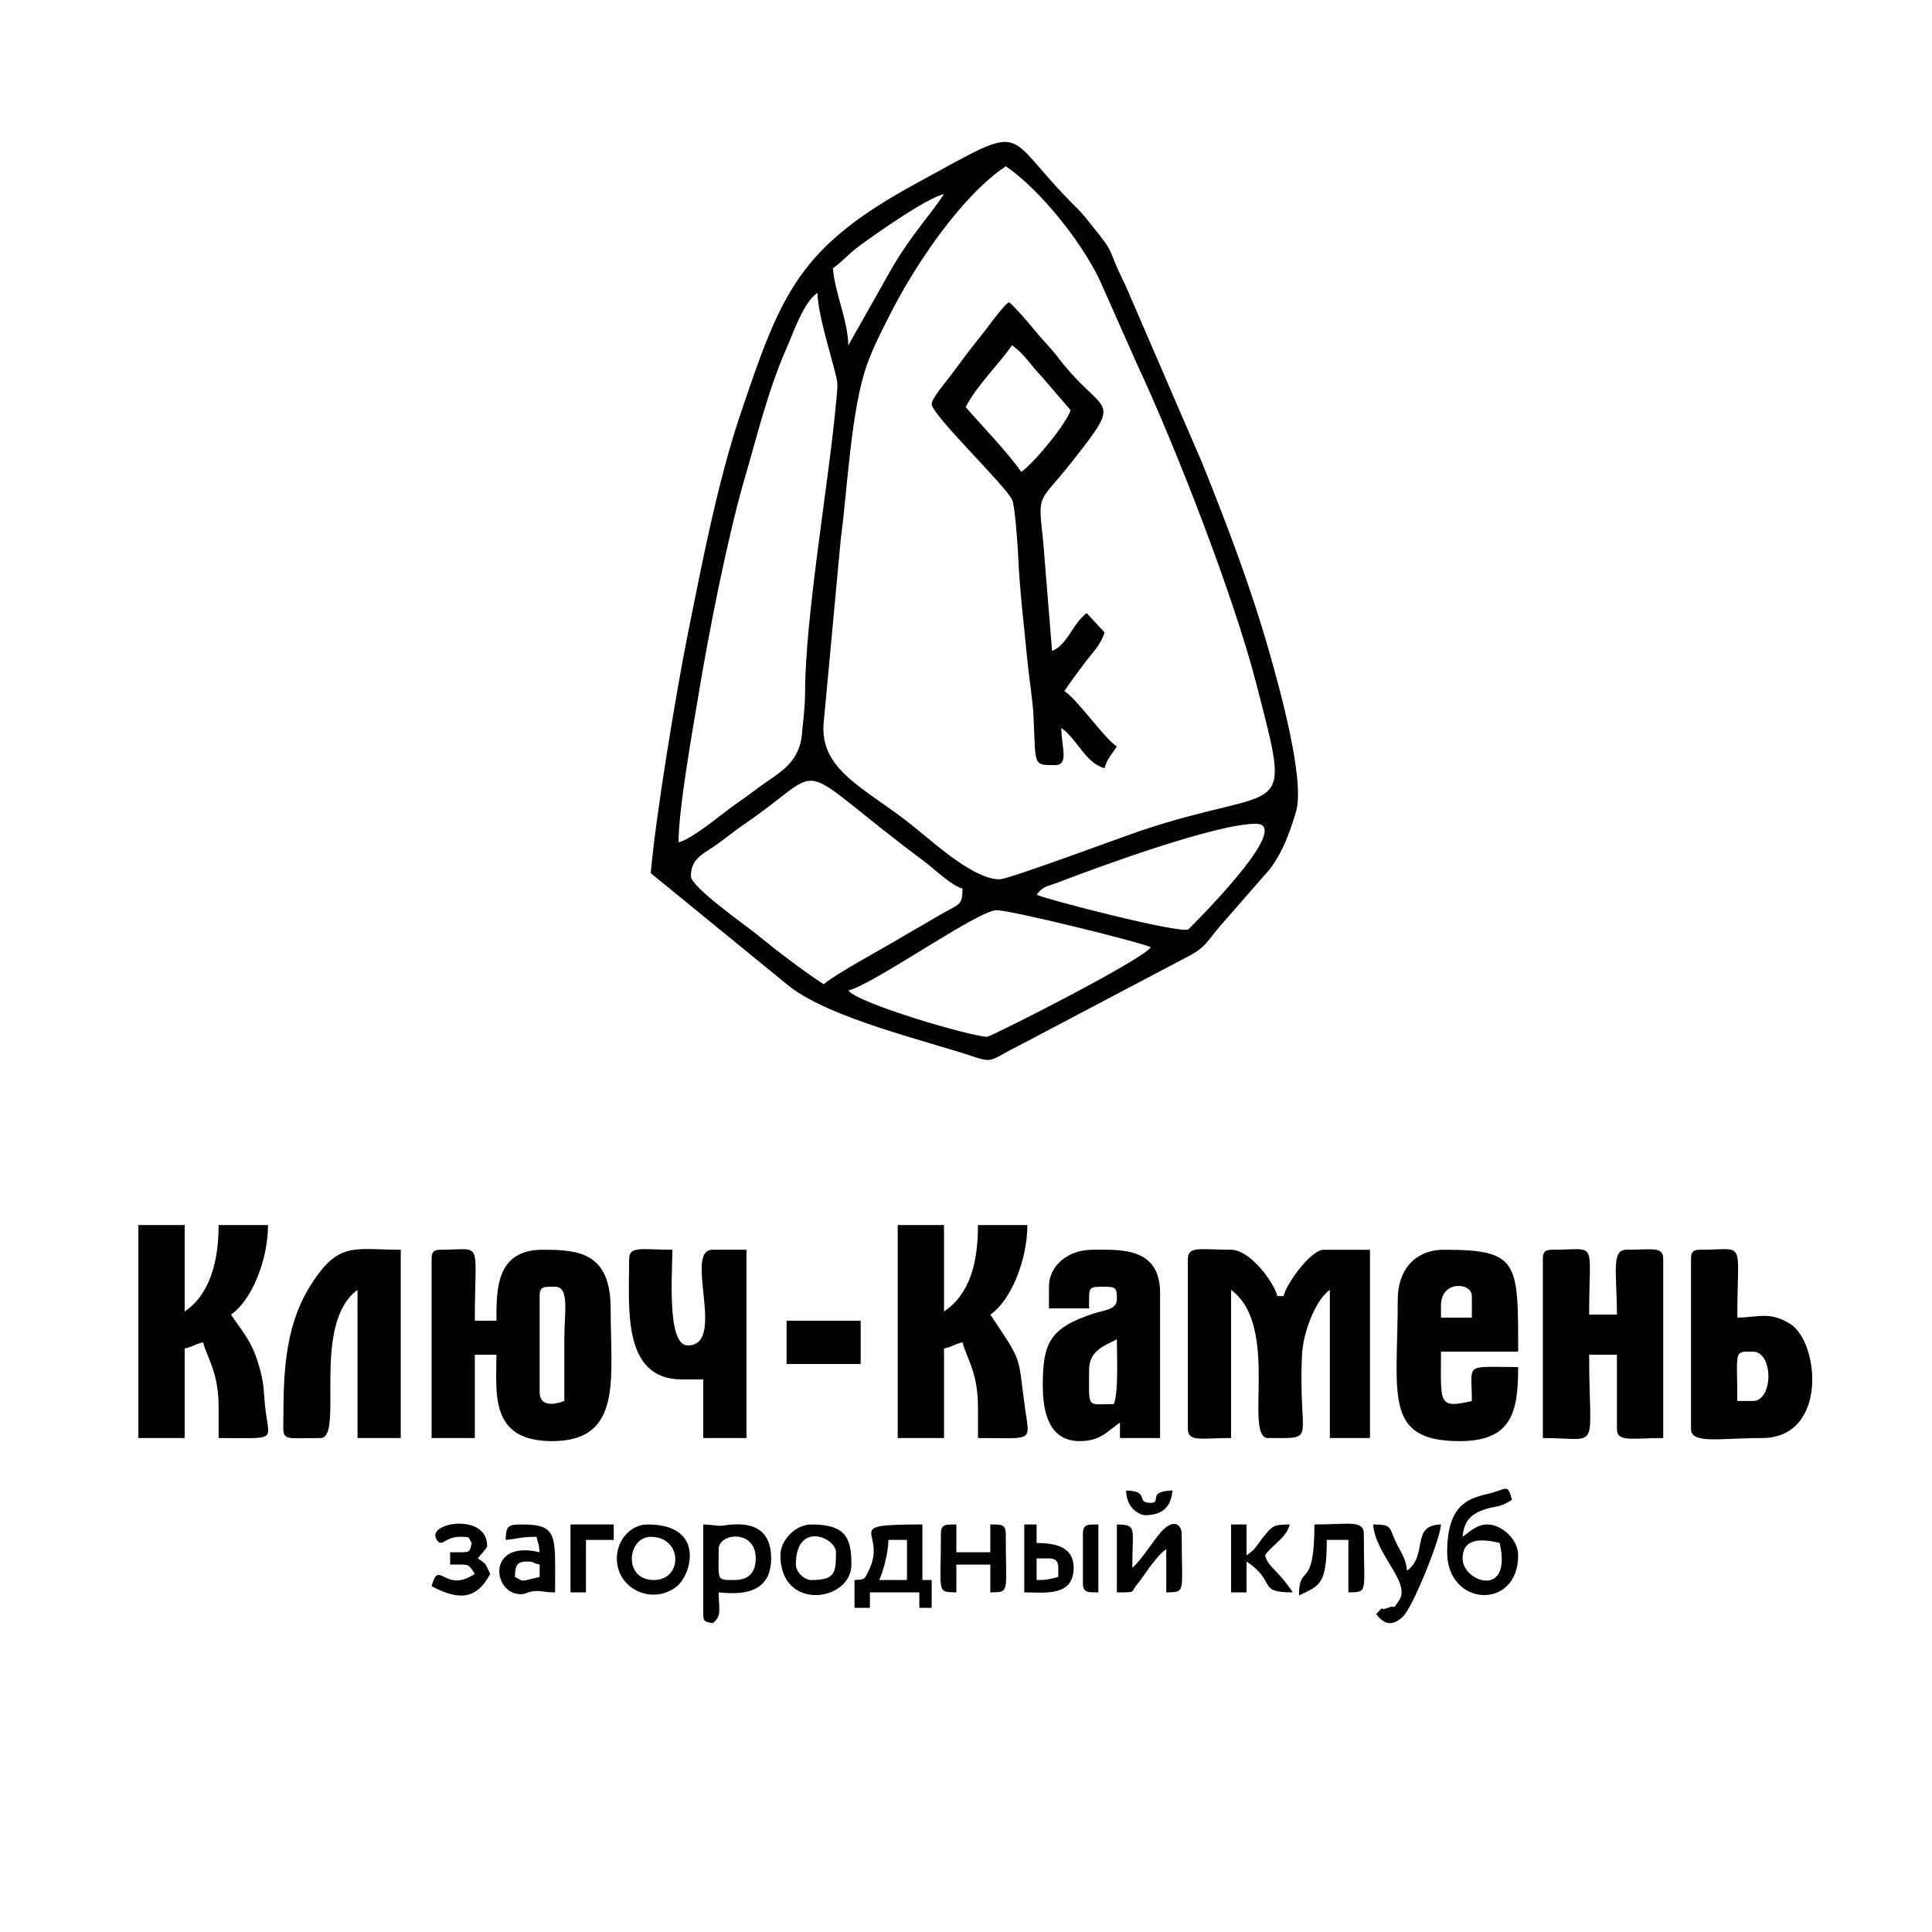 <?xml version="1.0" encoding="UTF-8"?> <svg xmlns="http://www.w3.org/2000/svg" xmlns:xlink="http://www.w3.org/1999/xlink" xmlns:xodm="http://www.corel.com/coreldraw/odm/2003" xml:space="preserve" width="91.44mm" height="91.44mm" version="1.1" style="shape-rendering:geometricPrecision; text-rendering:geometricPrecision; image-rendering:optimizeQuality; fill-rule:evenodd; clip-rule:evenodd" viewBox="0 0 9144 9144"> <defs> <style type="text/css"> .fil0 {fill:black} </style> </defs> <g id="Слой_x0020_1">  <g id="_1986750655168"> <path class="fil0" d="M4672.46 4906.89c-74.18,0 -612.2,-157.42 -657.42,-219.14 118.09,-27.51 614.53,-379.84 701.25,-379.84 70.37,0 679.36,150.77 730.49,175.31 -41.64,62.17 -757.3,423.67 -774.32,423.67zm-1402.51 -759.7c0,-81.36 55.38,-104.57 108.11,-140.27 54.59,-36.94 89.6,-68.76 143.15,-105.19 421.58,-286.86 195.26,-315.65 854.93,176.56 48.88,36.46 126,113.07 179.45,127.34 -1.95,87.58 -11.13,66.71 -136.09,141.5 -63.1,37.77 -112.3,64.4 -175.31,102.25 -67.39,40.48 -290.93,161.25 -346.02,209.15 -118.5,-79.35 -213.93,-153.03 -326.01,-243.78 -41.43,-33.54 -302.21,-217.07 -302.21,-267.56zm1636.27 87.66c30.89,-42.16 50.27,-38.55 102.13,-58.57 201.06,-77.54 749.23,-277.44 935.14,-277.44 189.37,0 -318.97,499.73 -319.35,499.92 -41.24,21.24 -672.71,-142.22 -717.92,-163.91zm-146.1 -3447.83c164.68,110.28 381.67,382.89 461.34,575.94l157.18 354.15c184.7,395.32 460.45,1102.79 567.97,1521.18 171.17,666.14 137.47,464.85 -541.82,691.62 -97.02,32.39 -631.19,231.9 -673.88,231.9 -115.1,0 -286.7,-150.87 -391.08,-237.13 -228.06,-188.48 -453.35,-266.35 -442.42,-492.74l82.15 -883.43c31.21,-227.76 47.88,-612.88 124.7,-824.91 30.65,-84.6 62.38,-143.67 100.69,-220.73 119.84,-240.97 343,-573.77 555.17,-715.85zm-1548.59 3199.47c0,-161.51 68.05,-538.88 95.99,-707.52 47.62,-287.33 136.45,-738.64 215.97,-1011.22 61.29,-210.05 112.41,-423.38 198.93,-619.21 35.22,-79.74 81.1,-218.73 146.53,-262.52 2.04,91.69 52.75,258.03 76.24,347.81 22.98,88.02 20.77,74.11 11.37,177.37 -33.27,365.04 -145.07,1005.59 -146.05,1359.42 -0.21,77.31 -8.08,124.93 -15.08,204.06 -12.6,142.36 -118.42,187.9 -193.71,244.58 -46.69,35.15 -82.05,60.34 -127.14,92.01 -57.97,40.72 -197.86,160.04 -263.05,175.22zm1256.41 -3067.99c-76.86,114.78 -144.97,180.92 -242.04,342.35l-210.86 373.52c-2.71,-122.01 -62.88,-243.04 -73.05,-365.24 42.95,-28.75 70.75,-64.47 118.81,-100.34 85.14,-63.53 324.31,-230.98 407.14,-250.29zm0 0l0 0zm-1387.9 3214.09l659.46 538.51c200.11,151.5 633.77,251.42 880.46,333.73 81.58,27.21 76.59,6.61 198.71,-54.01l794.03 -418.54c92.11,-45.82 99.51,-75.3 159.8,-147.02l211.23 -241.66c74.19,-76.73 118.99,-195.24 150.46,-302.62 44.49,-151.8 -85.03,-607.94 -125.93,-751.99 -89.15,-314.04 -201.73,-606.43 -317.32,-895.27l-365.74 -846.84c-93.6,-186.01 -35.71,-129.65 -158.05,-280.24 -30.9,-38.07 -37.68,-49.75 -74.54,-86.17 -364.26,-360.14 -203.7,-413.63 -751.16,-115.39 -560.43,305.3 -642.32,514.97 -839.71,1103.34 -103.96,309.97 -177.78,689.67 -247.61,1038.02 -52.66,262.66 -152.47,866.32 -174.09,1126.15z"></path> <path class="fil0" d="M2554.1 6586.97l0 -452.88c0,-49.6 25.64,-43.83 73.04,-43.83 69.71,0 43.85,118.42 43.83,248.35 -0.02,97.41 0,194.8 0,292.19 -6.99,1.67 -116.87,48.78 -116.87,-43.83zm-511.34 -628.2l0 847.34 204.54 0 0 -394.44 102.26 0c0,181.63 -34.17,409.06 262.97,409.06 336.2,0 277.58,-294.26 277.58,-628.2 0,-267.7 -157.21,-277.59 -321.41,-277.59 -221.4,0 -219.14,187.07 -219.14,336.02l-102.26 0c0,-391.1 42.52,-336.02 -160.71,-336.02 -33.65,0 -43.83,10.17 -43.83,43.83z"></path> <path class="fil0" d="M5622.09 5958.77l0 803.51c0,63.64 61.9,43.83 204.53,43.83l0 -701.24c233.63,171.18 56.97,701.24 175.31,701.24 239.38,0 141.15,22.71 160.44,-394.71 4.97,-107.66 66.43,-262.8 131.74,-306.53l0 701.24 189.93 0 0 -891.17 -219.14 0c-60.44,0 -176,159.37 -189.93,219.15l-29.21 0c-18.45,-69.11 -130.3,-219.15 -219.14,-219.15 -142.63,0 -204.53,-19.81 -204.53,43.83z"></path> <path class="fil0" d="M4789.35 1634.37c59.48,39.83 90.61,97.48 142.51,149.68l135.06 157.12c-15.22,57.05 -171.21,250.31 -233.74,292.19 -55.94,-83.54 -188.17,-220.73 -262.97,-306.8 57.37,-108.45 163.32,-208.83 219.14,-292.19zm-379.86 277.59c0,51.57 342.55,378.58 380.27,452.47 13.98,27.38 26.75,213.27 28.91,263.28 7.12,165.49 29.26,346.21 45.07,510.08 6.9,71.58 24.31,177.21 27.74,249.84 11.22,237.47 -4.57,233.62 102.4,233.62 67.29,0 29.21,-87.1 29.21,-175.31 74.22,49.69 113.44,165.6 204.54,189.93 11.93,-44.71 35.72,-68.35 58.43,-102.28 -61.7,-41.32 -182.99,-219.19 -248.35,-262.97 32.61,-48.69 61.04,-86.34 98.09,-135.64 33.58,-44.66 77.32,-87.59 91.83,-141.93l-84.29 -91.03c-64.83,45.38 -92.21,152.67 -164.08,178.69l-41.58 -513.57c-25.9,-244.57 -26.92,-174.67 137.54,-383.93 250.44,-318.62 149.71,-206.99 -66.73,-490.39 -36.73,-48.11 -73.26,-82.14 -114.73,-133.65 -21.52,-26.69 -97.21,-114.73 -119.02,-129.32 -24.27,17.77 -70.54,79.15 -94.06,110.46 -35.48,47.25 -63.69,80.86 -96.03,123.12 -29.63,38.7 -58.13,77.87 -87.5,117.03 -17.12,22.84 -87.66,105.37 -87.66,131.5z"></path> <path class="fil0" d="M654.86 6806.11l219.14 0 0 -423.67c45.35,-10.56 42.33,-18.65 87.66,-29.21 16.5,70.81 73.06,137.71 73.06,306.8l0 146.08c278.45,0 240.13,18.65 221.87,-133.69 -9.59,-80.14 -4.57,-107.19 -23.54,-181.53 -35.11,-137.73 -76.18,-174 -139.9,-269.15 97.21,-65.1 175.31,-258.19 175.31,-423.67l-233.74 0c0,166.47 -39.17,327.66 -160.72,409.06l0 -409.06 -219.14 0 0 1008.04z"></path> <path class="fil0" d="M4248.79 6806.11l219.15 0 0 -423.67c45.34,-10.56 42.31,-18.65 87.65,-29.21 16.5,70.81 73.04,137.71 73.04,306.8l0 146.08c262.98,0 245.98,22.05 223.6,-135.4 -37.22,-261.8 -5.33,-210.31 -165.15,-448.97 96.78,-64.81 175.31,-257.41 175.31,-423.67l-233.76 0c0,177.68 -38.06,326.94 -160.69,409.06l0 -409.06 -219.15 0 0 1008.04z"></path> <path class="fil0" d="M7302.17 5958.77l0 847.34c279.29,0 219.14,74.91 219.14,-394.44l131.49 0 0 350.61c0,64.92 68.19,43.83 219.14,43.83l0 -847.34c0,-61.01 -50.7,-43.83 -175.32,-43.83 -72.04,0 -43.82,115.2 -43.82,306.8l-131.49 0c0,-360.22 43.88,-306.8 -175.31,-306.8 -33.67,0 -43.83,10.17 -43.83,43.83z"></path> <path class="fil0" d="M6820.06 6177.91c0,-119.25 146.1,-109.55 146.1,-43.82l0 102.27 -146.1 0 0 -58.45zm-204.53 -29.21c0,449.29 -71.08,672.03 292.18,672.03 249.22,0 277.59,-139.27 277.59,-350.63 -259.99,0 -219.14,-23.5 -219.14,160.7 -162.29,37.8 -146.1,11.47 -146.1,-233.74l365.24 0c0,-425.48 2.97,-482.12 -350.63,-482.12 -138.51,0 -219.14,97.06 -219.14,233.76z"></path> <path class="fil0" d="M5271.46 6645.41c-130.1,0 -116.88,26.39 -116.88,-160.7 0,-93.05 71.54,-114.38 131.48,-146.1 0,81.36 8.37,255.38 -14.6,306.8zm-306.8 -555.15l0 102.27 189.92 0c0,-108.43 -8.29,-102.27 87.65,-102.27 44.99,0 43.83,20.24 43.83,58.44 0,50.78 -57.74,51.04 -107.88,67.42 -210,68.62 -242.75,138.54 -242.75,341.63 0,140.67 36.91,262.98 175.32,262.98 99.16,0 131.57,-48.58 189.93,-87.66l0 73.04 189.93 0 0 -686.64c0,-219.92 -191.57,-204.53 -321.42,-204.53 -109.57,0 -204.53,71.22 -204.53,175.32z"></path> <path class="fil0" d="M1341.52 6689.24c0,138.15 -22.64,116.87 175.31,116.87 114.23,0 -47.95,-537.67 175.32,-701.24l0 701.24 204.52 0 0 -891.17c-197.79,0 -277.7,-33.66 -386.62,110.09 -143.2,189 -168.53,394.42 -168.53,664.21z"></path> <path class="fil0" d="M8295.61 6630.8l-73.04 0c0,-242.47 -19.28,-233.74 73.04,-233.74 98.84,0 98.84,233.74 0,233.74zm-292.19 -672.03l0 803.51c0,74.22 134.2,43.83 336.02,43.83 312.59,0 272.89,-455.13 132.02,-541.07 -95.34,-58.17 -143.14,-31.05 -248.89,-28.68 0,-377.1 44.93,-321.42 -175.32,-321.42 -33.66,0 -43.83,10.17 -43.83,43.83z"></path> <path class="fil0" d="M2977.77 5958.77c0,225.48 -36.01,569.77 248.35,569.77l102.28 0 0 277.57 204.52 0 0 -891.17 -160.69 0c-138.55,0 68.59,452.9 -116.87,452.9 -100.52,0 -73.06,-339.17 -73.06,-452.9 -142.62,0 -204.53,-19.81 -204.53,43.83z"></path> <path class="fil0" d="M6922.33 7375.88c0,-115.2 128.1,-84.03 175.31,-73.04 61.6,264.42 -175.31,185.92 -175.31,73.04zm-73.04 -29.21c0,258.95 336.01,276.29 336.01,14.61 0,-74.78 -76.84,-146.1 -146.1,-146.1 -53.08,0 -85.98,37.76 -116.87,58.45 5.3,-63.76 31.14,-99.48 82.96,-121.59 69.76,-29.76 83.97,-8.99 150.8,-53.73 -18.43,-68.97 -22.54,-55.96 -78.95,-37.77 -89.45,28.83 -227.85,21.91 -227.85,286.13z"></path> <path class="fil0" d="M4204.97 7288.22l87.65 0 0 189.93 -131.48 0c20.24,-42.19 42.46,-128.76 43.83,-189.93zm-160.7 189.93l0 131.49 73.04 0 0 -73.04 233.76 0 0 73.04 58.42 0 0 -131.49 -43.83 0 0 -262.97c-403.37,0 -156.23,29.8 -257.19,224.91 -20.32,39.27 -15.23,33.99 -64.2,38.06z"></path> <path class="fil0" d="M3474.5 7478.15c-85.69,0 -73.06,3.82 -73.06,-146.1 0,-77.29 175.31,-95.9 175.31,43.83 0,68.21 -34.06,102.27 -102.25,102.27zm-146.1 160.7c0,40.43 11.26,35.15 43.83,43.83 46.64,-34.17 29.21,-66.85 29.21,-146.08 70.07,5.83 248.37,26.66 248.37,-160.72 0,-214.03 -213.79,-152.97 -244.16,-154.18 -15.67,-0.6 -48.99,-6.52 -77.25,-6.52l0 423.67z"></path> <polygon class="fil0" points="3722.85,6455.5 4073.48,6455.5 4073.48,6250.96 3722.85,6250.96 "></polygon> <path class="fil0" d="M5286.06 7536.6c97.36,0 63.55,0.06 94.85,-36.64 33.81,-39.63 87.68,-133.59 138.91,-167.91l0 204.55c95.25,-2.13 73.04,7.24 73.04,-277.59 0,-42.03 -38.39,-74.94 -96.92,-9.27 -37.5,42.09 -100.29,143.21 -136.82,169.97 0,-192.9 23.83,-202.37 -73.06,-204.53l0 321.42z"></path> <path class="fil0" d="M3766.68 7405.11c0,-208.77 189.93,-128.22 189.93,-58.44 0,99.53 -5.12,131.48 -116.89,131.48 -34.06,0 -73.04,-38.98 -73.04,-73.04zm-73.04 -43.83c0,267.8 336.01,219.26 336.01,43.83 0,-127.36 -27.64,-189.93 -189.93,-189.93 -73.44,0 -146.08,72.65 -146.08,146.1z"></path> <path class="fil0" d="M3094.64 7478.15c-147.27,0 -125.84,-204.52 -14.6,-204.52 151.45,0 153.21,204.52 14.6,204.52zm-175.31 -102.27c0,143.1 164.39,222.25 280.96,134.9 72.68,-54.46 141.08,-295.6 -134.86,-295.6 -83.26,0 -146.1,76.87 -146.1,160.7z"></path> <path class="fil0" d="M6513.26 7638.85c36.3,49.56 77.37,60.5 127.53,11.44 47.94,-46.88 177.87,-371.9 179.27,-435.11 -145.64,3.25 -58.84,144.51 -160.7,219.14 -4.94,-59.27 -29.46,-86.38 -53.23,-136.68 -32.13,-67.95 -15.19,-82.46 -107.47,-82.46 12.01,144.43 177.73,272.6 124.57,356.6 -34.34,54.27 -16.52,22.43 -52.2,37.1 -49.37,20.27 -11.27,-19.05 -57.77,29.97z"></path> <path class="fil0" d="M2495.66 7390.5c33.45,0 16.99,4.95 58.44,14.61l0 58.43c-102.12,23.79 -71.52,22.48 -116.89,0 1.19,-53.25 7.37,-73.04 58.45,-73.04zm-102.28 -102.28c57.65,-4.79 68.49,-14.59 146.11,-14.59 7.76,33.3 11.33,33.59 14.61,73.04 -248.18,-59.41 -224.21,187.72 -98.72,197.88 37.4,3.02 28.37,-8.44 72.91,-13.79 31.16,-3.76 45.34,5.84 98.85,5.84 0,-273.47 17.07,-321.42 -160.7,-321.42 -63.51,0 -71.62,9.37 -73.06,73.04z"></path> <path class="fil0" d="M4453.32 7259.01c0,284.83 -22.19,275.46 73.06,277.59l0 -131.49 160.7 0 0 131.49c95.25,-2.13 73.04,7.24 73.04,-277.59 0,-48.59 -26.23,-42.78 -73.04,-43.83l0 131.49 -160.7 0 0 -131.49c-46.83,1.05 -73.06,-4.76 -73.06,43.83z"></path> <path class="fil0" d="M6148.03 7551.19c98.94,-47.47 131.49,-51.78 131.49,-262.97l102.25 0 0 248.38c95.25,-2.13 73.06,7.24 73.06,-277.59 0,-66.16 -74.94,-43.83 -233.76,-43.83 0,318.74 -73.04,178.47 -73.04,336.01z"></path> <path class="fil0" d="M5826.62 7536.6l73.04 0 0 -146.1c146.24,97.92 46.23,146.1 219.14,146.1 -73.68,-110.06 -116.26,-118.34 -131.48,-175.32 35.13,-52.45 98.94,-78.94 116.88,-146.1 -78.21,0 -82.91,8.92 -120.87,54.46 -36.84,44.19 -35.44,59.34 -83.67,91.64l0 -146.1 -73.04 0 0 321.42z"></path> <path class="fil0" d="M2174.24 7273.63c59.93,0 38.67,2.2 58.45,29.21 -13.31,49.81 -0.99,43.83 -102.28,43.83l0 58.44c94.11,0 83.21,-6.47 116.89,43.83 -144.17,96.52 -168.95,-74.85 -204.54,58.43 128.24,67.86 212.43,64.7 277.58,-58.43 -25.9,-48.95 -10.9,-41.22 -58.44,-73.06 10.9,-16.27 43.83,-49.13 43.83,-58.43 0,-157.87 -279.49,-112.66 -242.04,-36.37 24.91,50.76 41.17,-7.45 110.55,-7.45z"></path> <path class="fil0" d="M4906.22 7478.15l0 -102.27 58.44 0c52.77,0 43.83,36.87 43.83,87.66 -42.98,10.02 -44.59,14.61 -102.27,14.61zm-58.44 58.45c96.07,0 233.75,22.07 233.75,-116.89 0,-95.25 -80.23,-116.87 -175.31,-116.87l0 -87.66 -58.44 0 0 321.42z"></path> <polygon class="fil0" points="2700.18,7536.6 2773.24,7536.6 2773.24,7288.22 2904.73,7288.22 2904.73,7215.18 2700.18,7215.18 "></polygon> <path class="fil0" d="M5125.36 7259.01l0 233.76c0,48.59 26.23,42.77 73.04,43.83l0 -321.42c-46.81,1.05 -73.04,-4.76 -73.04,43.83z"></path> <path class="fil0" d="M5417.55 7171.35c83.27,0 124.89,-37.56 131.48,-116.87 -122.68,2.73 -48.9,58.43 -102.25,58.43 -77.36,0 0.96,-55.8 -116.89,-58.43 2.19,97.86 78.27,116.87 87.66,116.87z"></path> </g> </g> </svg> 